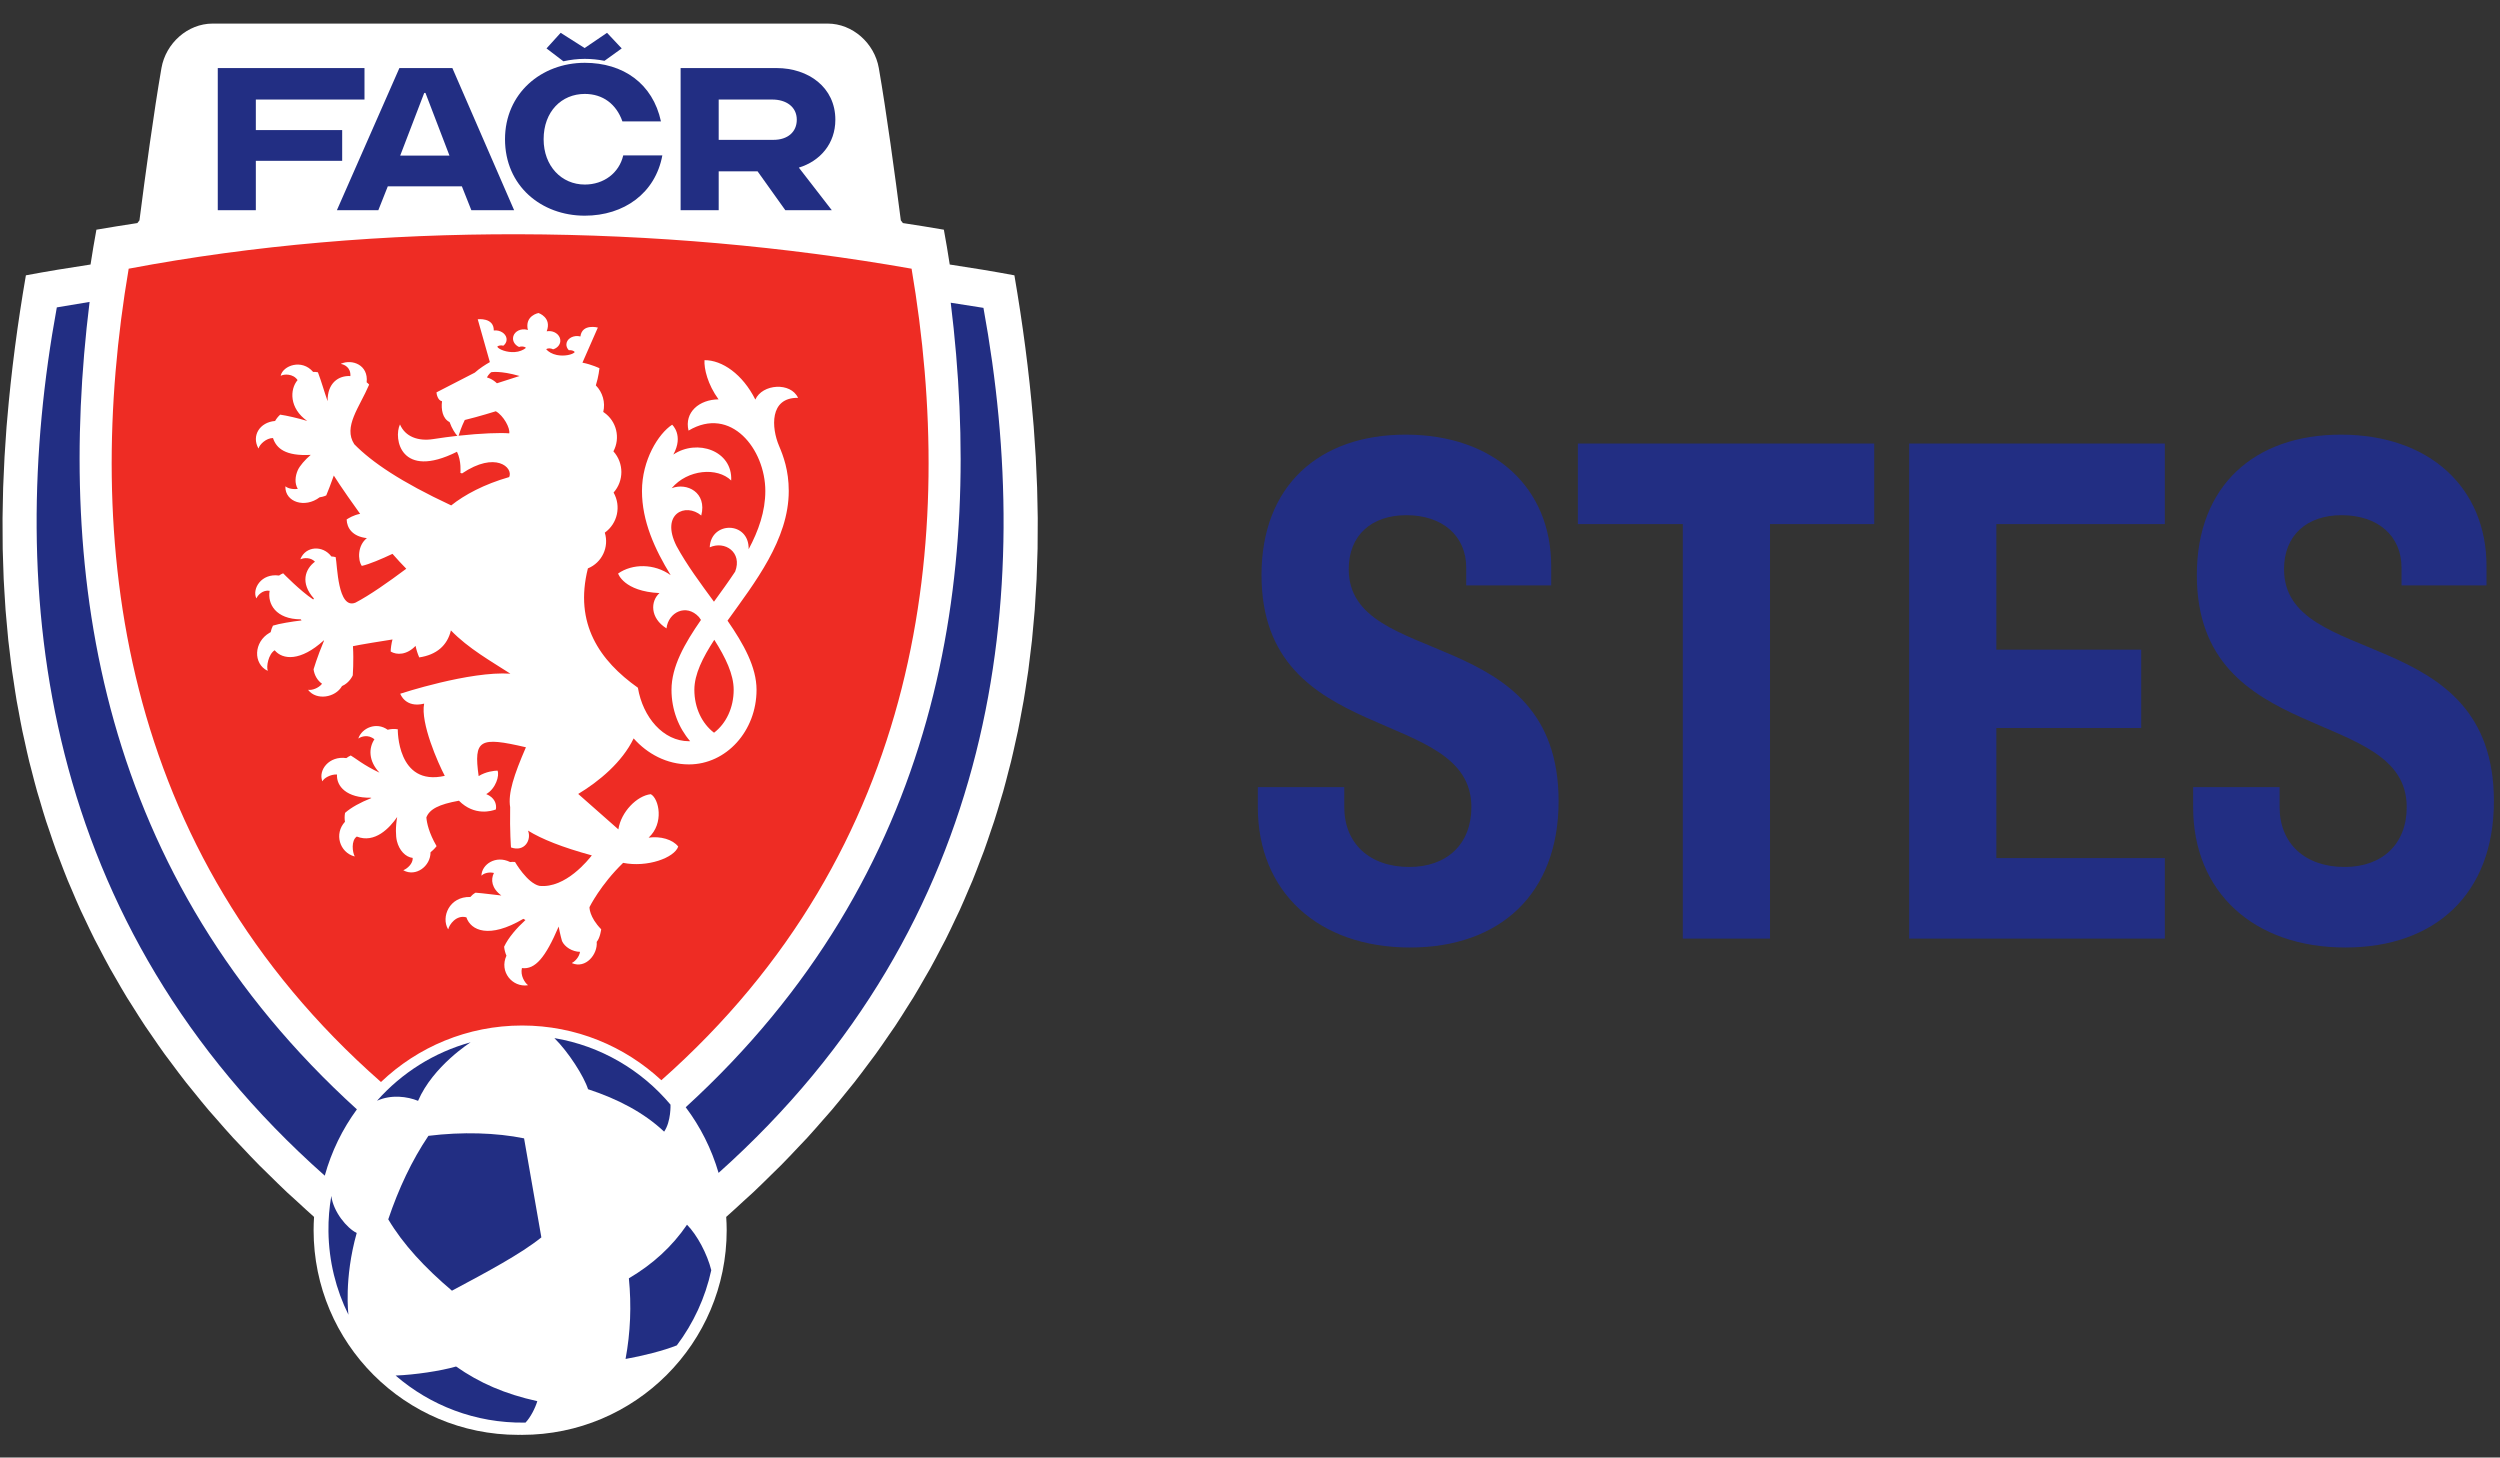 <?xml version="1.0" encoding="UTF-8" standalone="no"?>
<!DOCTYPE svg PUBLIC "-//W3C//DTD SVG 1.1//EN" "http://www.w3.org/Graphics/SVG/1.1/DTD/svg11.dtd">
<svg width="100%" height="100%" viewBox="0 0 1000 583" version="1.1" xmlns="http://www.w3.org/2000/svg" xmlns:xlink="http://www.w3.org/1999/xlink" xml:space="preserve" xmlns:serif="http://www.serif.com/" style="fill-rule:evenodd;clip-rule:evenodd;stroke-linejoin:round;stroke-miterlimit:2;">
    <rect x="0" y="0" width="1000" height="583" fill="#333333" stroke="none"/>
    <g id="logo" transform="matrix(4.167,0,0,4.167,-152.69,0)">
        <g transform="matrix(1,0,0,1,135.87,99.05)">
            <path d="M0,-58.1C-0.017,-58.317 -0.04,-58.532 -0.057,-58.749C-0.445,-63.397 -1.064,-68.029 -1.853,-72.621C-3.859,-72.997 -5.936,-73.339 -8.06,-73.658C-8.232,-74.779 -8.419,-75.894 -8.624,-77.001C-9.924,-77.228 -11.237,-77.434 -12.554,-77.637L-12.755,-77.896C-13.324,-82.315 -14.133,-88.285 -14.868,-92.517C-15.283,-94.901 -17.382,-96.786 -19.779,-96.786L-78.818,-96.786C-81.213,-96.786 -83.313,-94.901 -83.729,-92.517C-84.463,-88.285 -85.273,-82.315 -85.84,-77.896L-86.042,-77.637C-87.358,-77.434 -88.672,-77.228 -89.973,-77.001C-90.177,-75.894 -90.364,-74.779 -90.536,-73.658C-92.66,-73.339 -94.736,-72.997 -96.742,-72.621C-97.533,-68.029 -98.15,-63.397 -98.539,-58.749C-98.556,-58.532 -98.58,-58.317 -98.597,-58.1C-98.646,-57.475 -98.683,-56.85 -98.724,-56.224C-98.746,-55.872 -98.774,-55.521 -98.793,-55.171C-98.825,-54.607 -98.846,-54.043 -98.87,-53.479C-98.887,-53.067 -98.911,-52.654 -98.925,-52.242C-98.941,-51.725 -98.947,-51.209 -98.957,-50.692C-98.966,-50.23 -98.98,-49.769 -98.983,-49.308C-98.988,-48.844 -98.979,-48.38 -98.977,-47.915C-98.974,-47.402 -98.977,-46.888 -98.968,-46.374C-98.96,-45.951 -98.941,-45.527 -98.928,-45.104C-98.911,-44.549 -98.899,-43.996 -98.873,-43.442C-98.855,-43.056 -98.827,-42.67 -98.805,-42.284C-98.77,-41.693 -98.74,-41.102 -98.695,-40.511C-98.668,-40.155 -98.63,-39.8 -98.6,-39.444C-98.546,-38.826 -98.496,-38.206 -98.431,-37.589C-98.394,-37.244 -98.347,-36.901 -98.306,-36.558C-98.233,-35.927 -98.162,-35.298 -98.074,-34.669C-98.03,-34.338 -97.973,-34.009 -97.922,-33.679C-97.827,-33.038 -97.734,-32.397 -97.625,-31.758C-97.57,-31.437 -97.504,-31.121 -97.445,-30.802C-97.327,-30.151 -97.209,-29.502 -97.075,-28.854C-97.011,-28.543 -96.935,-28.233 -96.867,-27.922C-96.725,-27.268 -96.583,-26.612 -96.424,-25.96C-96.351,-25.657 -96.265,-25.356 -96.188,-25.055C-96.018,-24.394 -95.852,-23.734 -95.665,-23.075C-95.583,-22.78 -95.487,-22.489 -95.4,-22.196C-95.206,-21.531 -95.011,-20.867 -94.797,-20.204C-94.703,-19.913 -94.597,-19.625 -94.499,-19.335C-94.277,-18.671 -94.055,-18.008 -93.813,-17.346C-93.708,-17.058 -93.591,-16.773 -93.483,-16.488C-93.231,-15.826 -92.983,-15.164 -92.712,-14.503C-92.595,-14.217 -92.465,-13.932 -92.343,-13.646C-92.066,-12.989 -91.789,-12.332 -91.489,-11.679C-91.359,-11.392 -91.215,-11.107 -91.081,-10.822C-90.773,-10.169 -90.467,-9.518 -90.14,-8.869C-89.997,-8.585 -89.84,-8.305 -89.693,-8.022C-89.355,-7.373 -89.02,-6.725 -88.66,-6.079C-88.501,-5.794 -88.329,-5.511 -88.166,-5.224C-87.8,-4.585 -87.436,-3.947 -87.049,-3.311C-86.873,-3.023 -86.683,-2.738 -86.502,-2.45C-86.108,-1.821 -85.713,-1.19 -85.297,-0.563C-85.105,-0.274 -84.899,0.011 -84.703,0.297C-84.276,0.92 -83.854,1.542 -83.405,2.161C-83.195,2.451 -82.97,2.738 -82.756,3.026C-82.3,3.64 -81.845,4.253 -81.367,4.861C-81.139,5.152 -80.893,5.442 -80.659,5.733C-80.174,6.334 -79.689,6.938 -79.181,7.535C-78.929,7.831 -78.663,8.123 -78.404,8.417C-77.891,9.007 -77.378,9.598 -76.841,10.182C-76.567,10.48 -76.277,10.775 -75.998,11.07C-75.453,11.649 -74.911,12.229 -74.343,12.802C-74.048,13.1 -73.736,13.395 -73.435,13.691C-72.858,14.26 -72.283,14.828 -71.685,15.393C-71.364,15.692 -71.027,15.987 -70.702,16.285C-70.164,16.78 -69.636,17.275 -69.08,17.764C-69.107,18.185 -69.124,18.609 -69.124,19.037C-69.124,29.889 -60.33,38.686 -49.478,38.686C-49.418,38.686 -49.358,38.681 -49.298,38.681C-49.237,38.681 -49.179,38.686 -49.119,38.686C-38.268,38.686 -29.471,29.889 -29.471,19.037C-29.471,18.609 -29.49,18.185 -29.517,17.764C-28.959,17.275 -28.432,16.778 -27.892,16.284C-27.567,15.986 -27.231,15.692 -26.913,15.393C-26.312,14.826 -25.735,14.258 -25.159,13.688C-24.859,13.393 -24.547,13.1 -24.254,12.802C-23.684,12.228 -23.139,11.646 -22.592,11.065C-22.315,10.772 -22.027,10.479 -21.756,10.184C-21.216,9.596 -20.703,9.003 -20.185,8.411C-19.931,8.119 -19.665,7.829 -19.416,7.536C-18.906,6.937 -18.42,6.331 -17.932,5.726C-17.699,5.438 -17.457,5.15 -17.23,4.862C-16.749,4.251 -16.292,3.635 -15.834,3.019C-15.623,2.733 -15.399,2.448 -15.191,2.161C-14.743,1.542 -14.317,0.918 -13.891,0.294C-13.696,0.007 -13.49,-0.276 -13.298,-0.563C-12.88,-1.192 -12.486,-1.824 -12.09,-2.456C-11.911,-2.741 -11.722,-3.024 -11.548,-3.309C-11.16,-3.947 -10.795,-4.587 -10.43,-5.226C-10.267,-5.512 -10.094,-5.794 -9.936,-6.079C-9.577,-6.723 -9.243,-7.368 -8.906,-8.015C-8.758,-8.3 -8.6,-8.584 -8.456,-8.869C-8.129,-9.517 -7.824,-10.168 -7.518,-10.818C-7.382,-11.105 -7.238,-11.391 -7.106,-11.679C-6.808,-12.332 -6.531,-12.989 -6.254,-13.644C-6.132,-13.932 -6,-14.217 -5.883,-14.503C-5.614,-15.161 -5.367,-15.819 -5.117,-16.478C-5.007,-16.768 -4.888,-17.057 -4.782,-17.347C-4.542,-18.006 -4.321,-18.668 -4.1,-19.328C-4.001,-19.62 -3.894,-19.912 -3.8,-20.204C-3.586,-20.862 -3.393,-21.524 -3.198,-22.184C-3.111,-22.481 -3.014,-22.777 -2.93,-23.075C-2.744,-23.736 -2.576,-24.399 -2.408,-25.061C-2.33,-25.361 -2.246,-25.659 -2.173,-25.958C-2.012,-26.619 -1.869,-27.283 -1.723,-27.945C-1.658,-28.247 -1.584,-28.55 -1.521,-28.852C-1.384,-29.508 -1.267,-30.167 -1.146,-30.826C-1.09,-31.137 -1.025,-31.445 -0.973,-31.756C-0.86,-32.406 -0.767,-33.057 -0.668,-33.706C-0.621,-34.028 -0.565,-34.348 -0.521,-34.667C-0.434,-35.308 -0.361,-35.948 -0.287,-36.587C-0.247,-36.92 -0.201,-37.253 -0.166,-37.587C-0.101,-38.202 -0.05,-38.82 0.003,-39.436C0.034,-39.795 0.073,-40.153 0.1,-40.513C0.145,-41.105 0.174,-41.7 0.208,-42.292C0.23,-42.675 0.26,-43.058 0.277,-43.44C0.303,-44.011 0.315,-44.579 0.333,-45.15C0.346,-45.557 0.365,-45.964 0.373,-46.372C0.382,-46.905 0.379,-47.437 0.382,-47.97C0.384,-48.414 0.392,-48.86 0.388,-49.307C0.384,-49.789 0.369,-50.273 0.36,-50.756C0.349,-51.25 0.344,-51.745 0.328,-52.239C0.314,-52.668 0.29,-53.096 0.271,-53.523C0.249,-54.073 0.229,-54.621 0.198,-55.171C0.178,-55.521 0.149,-55.872 0.127,-56.224C0.087,-56.85 0.049,-57.475 0,-58.1" style="fill:white;fill-rule:nonzero;"/>
        </g>
        <g transform="matrix(1,0,0,1,100.126,21.426)">
            <path d="M0,82.268C25.113,60.055 28.4,30.152 24.021,4.367C-0.216,0.088 -27.187,-0.171 -51.131,4.367C-55.519,30.218 -52.202,60.208 -26.913,82.439C-23.388,79.08 -18.62,77.015 -13.367,77.015C-8.203,77.015 -3.507,79.009 0,82.268" style="fill:rgb(238,44,36);fill-rule:nonzero;"/>
        </g>
        <g transform="matrix(1,0,0,1,77.767,123.495)">
            <path d="M0,-14.463C-1.592,-12.1 -2.856,-9.405 -3.855,-6.449C-2.432,-4.045 -0.312,-1.776 2.259,0.402C5.652,-1.408 8.882,-3.135 10.842,-4.715L9.183,-14.221C6.519,-14.766 3.235,-14.865 0,-14.463" style="fill:rgb(34,46,131);fill-rule:nonzero;"/>
        </g>
        <g transform="matrix(0.184,-0.983,-0.983,-0.184,98.35,99.044)">
            <path d="M-6.385,-3.897C-3.638,-0.553 -2.074,3.726 -2.158,8.233C-3.226,6.655 -5.24,4.766 -6.385,4.155C-6.781,1.178 -7.596,-1.513 -9.045,-3.773C-7.95,-4.256 -6.385,-3.897 -6.385,-3.897" style="fill:rgb(34,46,131);fill-rule:nonzero;"/>
        </g>
        <g transform="matrix(1,0,0,1,102.591,130.45)">
            <path d="M0,-12.888C-1.427,-10.789 -3.301,-9.083 -5.581,-7.742C-5.323,-5.123 -5.429,-2.542 -5.899,0C-4.277,-0.286 -2.208,-0.808 -0.979,-1.305C0.605,-3.41 1.752,-5.862 2.329,-8.523C1.936,-10.088 0.98,-11.889 0,-12.888" style="fill:rgb(34,46,131);fill-rule:nonzero;"/>
        </g>
        <g transform="matrix(1,0,0,1,74.617,135.752)">
            <path d="M0,-3.71C3.317,-0.845 7.651,0.868 12.378,0.808C12.41,0.808 12.44,0.805 12.472,0.805C12.947,0.311 13.397,-0.57 13.603,-1.25C10.492,-1.938 8.059,-2.996 5.806,-4.578C4.313,-4.145 1.833,-3.78 0,-3.71" style="fill:rgb(34,46,131);fill-rule:nonzero;"/>
        </g>
        <g transform="matrix(-0.99,0.143,0.143,0.99,71.401,125.995)">
            <path d="M1.326,-11.499C1.672,-10.431 1.931,-9.319 2.082,-8.164C2.456,-5.316 2.164,-2.536 1.326,0.023C1.326,0.023 1.28,-3.439 -0.58,-7.631C0.278,-8.216 1.35,-9.949 1.326,-11.499" style="fill:rgb(34,46,131);fill-rule:nonzero;"/>
        </g>
        <g transform="matrix(1,0,0,1,76.774,100.051)">
            <path d="M0,5.621C1.431,2.283 5.05,0 5.05,0C1.521,0.97 -1.585,2.951 -3.939,5.612C-2.56,4.988 -1.015,5.206 0,5.621" style="fill:rgb(34,46,131);fill-rule:nonzero;"/>
        </g>
        <g transform="matrix(1,0,0,1,90.725,3.15)">
            <path d="M0,2.734L-1.621,1.498L-0.263,0L2.037,1.462L4.188,0L5.597,1.498L3.943,2.688C3.332,2.569 2.698,2.501 2.047,2.501C1.342,2.501 0.658,2.587 0,2.734" style="fill:rgb(34,46,131);fill-rule:nonzero;"/>
        </g>
        <g transform="matrix(1,0,0,1,71.631,17.157)">
            <path d="M0,-7.602L0,-10.623L-14.084,-10.623L-14.084,3.021L-10.43,3.021L-10.43,-1.719L-2.142,-1.719L-2.142,-4.67L-10.43,-4.67L-10.43,-7.602L0,-7.602Z" style="fill:rgb(34,46,131);fill-rule:nonzero;"/>
        </g>
        <g transform="matrix(1,0,0,1,116.83,15.22)">
            <path d="M0,-3.729C0,-6.85 -2.607,-8.686 -5.635,-8.686L-14.854,-8.686L-14.854,4.957L-11.198,4.957L-11.198,1.226L-7.466,1.226L-4.803,4.957L-0.342,4.957L-3.505,0.87C-1.46,0.247 0,-1.429 0,-3.729M-5.943,-1.795L-11.198,-1.795L-11.198,-5.665L-6.054,-5.665C-4.73,-5.665 -3.702,-4.976 -3.702,-3.729C-3.702,-2.555 -4.57,-1.795 -5.943,-1.795" style="fill:rgb(34,46,131);fill-rule:nonzero;"/>
        </g>
        <g transform="matrix(1,0,0,1,81.888,6.534)">
            <path d="M0,13.643L4.106,13.643L-1.822,0L-6.907,0L-12.906,13.643L-8.928,13.643L-8.021,11.355L-0.908,11.355L0,13.643ZM-4.404,2.388L-2.099,8.404L-6.83,8.404L-4.524,2.388L-4.404,2.388Z" style="fill:rgb(34,46,131);fill-rule:nonzero;"/>
        </g>
        <g transform="matrix(1,0,0,1,92.778,9.018)">
            <path d="M0,8.697C-2.226,8.697 -3.951,6.929 -3.951,4.348C-3.951,1.684 -2.226,-0.002 0,-0.002C1.734,-0.002 3.024,0.968 3.612,2.636L7.311,2.636C6.528,-0.995 3.689,-2.989 0,-2.989C-4.173,-2.989 -7.658,-0.055 -7.658,4.348C-7.658,8.825 -4.173,11.686 0,11.686C3.773,11.686 6.777,9.519 7.445,5.896L3.691,5.896C3.298,7.594 1.822,8.697 0,8.697" style="fill:rgb(34,46,131);fill-rule:nonzero;"/>
        </g>
        <g transform="matrix(-0.966,0.26,0.26,0.966,73.34,109.136)">
            <path d="M6.297,-84.671C7.357,-84.781 8.416,-84.886 9.471,-84.98C21.46,-59.775 26.33,-28.253 6.297,2.156C5.074,0.08 3.495,-1.723 1.666,-3.188C19.657,-31.219 16.335,-59.941 6.297,-84.671" style="fill:rgb(34,46,131);fill-rule:nonzero;"/>
        </g>
        <g transform="matrix(-0.937,-0.349,-0.349,0.937,93.802,105.383)">
            <path d="M-8.435,-84.071C-7.399,-83.868 -6.36,-83.654 -5.32,-83.437C-17.573,-59.829 -23.55,-31.654 -8.435,-2.178C-10.407,-0.918 -12.158,0.703 -13.592,2.627C-30.457,-29.391 -22.671,-60.184 -8.435,-84.071" style="fill:rgb(34,46,131);fill-rule:nonzero;"/>
        </g>
        <g transform="matrix(1,0,0,1,111.418,82.055)">
            <path d="M0,-39.272C-0.711,-40.948 -0.949,-43.915 1.832,-43.864C1.13,-45.396 -1.592,-45.212 -2.27,-43.7C-3.488,-46.136 -5.46,-47.497 -7.149,-47.482C-7.2,-46.675 -6.854,-45.165 -5.801,-43.719C-7.642,-43.706 -9.108,-42.486 -8.681,-40.72C-4.625,-43.139 -1.31,-38.942 -1.31,-34.924C-1.31,-32.964 -1.961,-31.112 -2.91,-29.335C-2.853,-32.042 -6.538,-32.05 -6.647,-29.517C-5.188,-30.173 -3.493,-29.034 -4.206,-27.185C-4.854,-26.205 -5.554,-25.243 -6.241,-24.296C-7.517,-26.04 -8.847,-27.819 -9.837,-29.644C-11.399,-32.758 -8.957,-33.831 -7.459,-32.57C-6.892,-34.786 -8.839,-35.76 -10.3,-35.191C-8.766,-37.007 -5.917,-37.23 -4.587,-35.931C-4.438,-38.789 -7.857,-39.961 -10.141,-38.42C-9.12,-40.276 -10.255,-41.286 -10.255,-41.286C-11.582,-40.42 -13.151,-37.894 -13.151,-34.924C-13.151,-32.029 -11.928,-29.339 -10.395,-26.843C-11.973,-27.985 -14.087,-27.955 -15.442,-27.001C-15.442,-27.001 -14.91,-25.289 -11.469,-25.123C-12.34,-24.356 -12.396,-22.732 -10.797,-21.734C-10.629,-23.269 -8.911,-24.156 -7.683,-22.827C-7.618,-22.734 -7.553,-22.64 -7.488,-22.547C-9.061,-20.277 -10.317,-18.068 -10.317,-15.838C-10.317,-13.926 -9.634,-12.191 -8.527,-10.907C-8.565,-10.905 -8.603,-10.904 -8.643,-10.904C-11.103,-10.904 -13.067,-13.197 -13.542,-16.038C-17.208,-18.636 -19.678,-22.183 -18.342,-27.493C-16.988,-28.045 -16.29,-29.539 -16.719,-30.925C-15.496,-31.801 -15.13,-33.463 -15.876,-34.773C-14.876,-35.897 -14.876,-37.603 -15.893,-38.729C-15.206,-40.012 -15.581,-41.632 -16.809,-42.472C-16.828,-42.484 -16.849,-42.494 -16.868,-42.507C-16.644,-43.435 -16.928,-44.4 -17.579,-45.061C-17.312,-45.898 -17.232,-46.708 -17.232,-46.708C-17.232,-46.708 -17.956,-47.063 -18.865,-47.242L-17.386,-50.611C-17.386,-50.611 -18.901,-51.02 -19.06,-49.757C-19.134,-49.776 -19.212,-49.789 -19.293,-49.795C-19.876,-49.835 -20.373,-49.49 -20.405,-49.022C-20.421,-48.804 -20.329,-48.598 -20.169,-48.436C-19.957,-48.463 -19.703,-48.404 -19.605,-48.257C-19.793,-48.013 -20.606,-47.828 -21.329,-47.979C-21.771,-48.065 -22.14,-48.295 -22.345,-48.525C-22.19,-48.663 -21.875,-48.629 -21.682,-48.522C-21.298,-48.634 -21.015,-48.932 -20.989,-49.301C-20.955,-49.795 -21.398,-50.23 -21.981,-50.271C-22.089,-50.277 -22.195,-50.271 -22.296,-50.251C-21.785,-51.579 -23.082,-52.008 -23.082,-52.008C-23.082,-52.008 -24.427,-51.763 -24.104,-50.376C-24.2,-50.41 -24.305,-50.431 -24.414,-50.439C-24.996,-50.478 -25.495,-50.11 -25.529,-49.615C-25.555,-49.246 -25.314,-48.912 -24.95,-48.748C-24.744,-48.829 -24.427,-48.816 -24.291,-48.66C-24.528,-48.46 -24.926,-48.284 -25.374,-48.259C-26.111,-48.21 -26.89,-48.504 -27.044,-48.772C-26.927,-48.903 -26.667,-48.927 -26.459,-48.87C-26.279,-49.01 -26.16,-49.201 -26.146,-49.42C-26.112,-49.887 -26.559,-50.297 -27.141,-50.337C-27.221,-50.343 -27.301,-50.34 -27.376,-50.333C-27.359,-51.605 -28.917,-51.408 -28.917,-51.408L-27.753,-47.295C-28.172,-47.056 -28.75,-46.692 -29.198,-46.285L-32.876,-44.392C-32.874,-44.238 -32.758,-43.616 -32.344,-43.537C-32.442,-42.774 -32.3,-41.868 -31.619,-41.539C-31.402,-40.921 -31.052,-40.389 -30.868,-40.218C-31.611,-40.135 -32.39,-40.032 -33.184,-39.907C-34.638,-39.679 -35.877,-40.132 -36.381,-41.315C-37.019,-39.98 -36.33,-35.971 -30.908,-38.69C-30.466,-37.795 -30.581,-36.665 -30.581,-36.665C-30.581,-36.665 -30.486,-36.625 -30.423,-36.609C-27.201,-38.784 -25.483,-37.162 -25.896,-36.261C-28.303,-35.571 -30.182,-34.561 -31.463,-33.539C-36.311,-35.803 -39.082,-37.694 -40.767,-39.413C-41.857,-41.086 -40.267,-42.952 -39.34,-45.135C-39.411,-45.222 -39.492,-45.293 -39.579,-45.355C-39.394,-47.034 -40.975,-47.607 -42.039,-47.142L-42.039,-47.117C-41.727,-47.064 -41.089,-46.787 -41.141,-45.957C-42.271,-46.016 -43.353,-45.304 -43.329,-43.546C-43.653,-44.459 -43.897,-45.369 -44.257,-46.318C-44.409,-46.352 -44.564,-46.361 -44.718,-46.353C-45.806,-47.633 -47.606,-46.96 -47.829,-46.004L-47.813,-45.985C-47.528,-46.153 -46.647,-46.212 -46.21,-45.57C-46.971,-44.677 -47.013,-42.857 -45.287,-41.647C-46.096,-41.897 -47.302,-42.176 -47.881,-42.252C-48.083,-42.068 -48.244,-41.862 -48.369,-41.645C-49.844,-41.523 -50.641,-40.238 -49.977,-39.022L-49.95,-39.02C-49.858,-39.396 -49.215,-40.009 -48.57,-40.007C-48.249,-39.011 -47.363,-38.257 -44.948,-38.391C-45.504,-37.915 -46.001,-37.336 -46.185,-36.931C-46.448,-36.346 -46.508,-35.657 -46.191,-35.128C-46.655,-35.055 -47.158,-35.18 -47.36,-35.362L-47.382,-35.348C-47.411,-33.85 -45.5,-33.245 -44.092,-34.32C-43.701,-34.371 -43.458,-34.499 -43.458,-34.499C-43.313,-34.817 -43.004,-35.649 -42.733,-36.405C-42.201,-35.537 -40.538,-33.171 -40.207,-32.731C-40.854,-32.605 -41.298,-32.319 -41.499,-32.192C-41.477,-31.366 -40.937,-30.55 -39.557,-30.399C-40.468,-29.691 -40.438,-28.294 -40.046,-27.732C-39.321,-27.893 -38.128,-28.403 -37.1,-28.89C-36.636,-28.362 -36.19,-27.88 -35.777,-27.461C-37.476,-26.187 -39.307,-24.906 -40.656,-24.204C-42.366,-23.513 -42.389,-27.817 -42.554,-28.574C-42.686,-28.612 -42.825,-28.633 -42.966,-28.639C-43.794,-29.745 -45.434,-29.641 -45.936,-28.391L-45.92,-28.37C-45.624,-28.513 -44.959,-28.579 -44.541,-28.136C-45.475,-27.445 -45.984,-26.092 -44.64,-24.602L-44.711,-24.51C-45.966,-25.341 -47.596,-27.023 -47.596,-27.023C-47.737,-26.967 -47.867,-26.894 -47.988,-26.807C-49.695,-27.046 -50.583,-25.538 -50.177,-24.636L-50.151,-24.63C-50.036,-24.915 -49.559,-25.452 -48.892,-25.343C-49.115,-24.101 -48.314,-22.615 -45.898,-22.603L-45.832,-22.498C-46.722,-22.395 -47.981,-22.192 -48.575,-21.999C-48.678,-21.791 -48.751,-21.579 -48.794,-21.37C-48.826,-21.354 -48.859,-21.338 -48.892,-21.317C-50.443,-20.421 -50.478,-18.336 -49.097,-17.668L-49.074,-17.682C-49.225,-18.062 -49.013,-19.257 -48.409,-19.634C-47.644,-18.71 -45.925,-18.55 -43.696,-20.581L-43.667,-20.571C-44.346,-18.945 -44.675,-17.806 -44.675,-17.806C-44.604,-17.266 -44.325,-16.748 -43.861,-16.417C-44.206,-15.985 -44.851,-15.775 -45.177,-15.841L-45.187,-15.817C-44.39,-14.788 -42.575,-15.087 -41.946,-16.198C-41.206,-16.516 -40.911,-17.23 -40.911,-17.23C-40.911,-17.23 -40.81,-18.607 -40.894,-20.026C-40.894,-20.026 -40.322,-20.168 -37.098,-20.671C-37.197,-20.345 -37.284,-19.726 -37.271,-19.512C-36.685,-19.162 -35.731,-19.171 -34.885,-20.055C-34.805,-19.673 -34.686,-19.301 -34.534,-18.949C-32.87,-19.195 -31.836,-20.091 -31.491,-21.541C-29.829,-19.811 -27.578,-18.547 -25.781,-17.386C-29.694,-17.655 -36.354,-15.463 -36.354,-15.463C-36.354,-15.463 -35.878,-14.059 -34.06,-14.512C-34.434,-12.667 -32.713,-8.77 -32.08,-7.579C-36.683,-6.535 -36.591,-12.049 -36.591,-12.049C-36.93,-12.105 -37.258,-12.084 -37.559,-12.003C-38.652,-12.792 -40.035,-12.169 -40.371,-11.187L-40.352,-11.17C-40.116,-11.354 -39.425,-11.588 -38.834,-11.087C-39.398,-10.246 -39.408,-9.002 -38.348,-7.886C-39.853,-8.585 -40.754,-9.345 -41.106,-9.535C-41.261,-9.463 -41.401,-9.378 -41.529,-9.283C-43.185,-9.524 -44.241,-8.128 -43.837,-7.073L-43.812,-7.068C-43.709,-7.341 -43.05,-7.743 -42.427,-7.71C-42.492,-6.579 -41.508,-5.445 -39.163,-5.48L-39.134,-5.446C-40.175,-5.031 -41.063,-4.55 -41.654,-4.025C-41.707,-3.72 -41.707,-3.433 -41.661,-3.17C-42.714,-2.032 -42.187,-0.237 -40.75,0.155L-40.731,0.138C-40.934,-0.229 -41.095,-1.357 -40.526,-1.752C-38.793,-1.064 -37.366,-2.584 -36.65,-3.628C-36.818,-2.671 -36.792,-1.785 -36.674,-1.314C-36.457,-0.438 -35.855,0.219 -35.159,0.298C-35.123,0.855 -35.703,1.342 -36.045,1.47L-36.04,1.495C-34.861,2.14 -33.442,1.1 -33.447,-0.246C-33.08,-0.535 -32.866,-0.832 -32.866,-0.832C-33.604,-2.099 -33.802,-3.054 -33.848,-3.588C-33.545,-4.38 -32.648,-4.848 -30.722,-5.193C-29.214,-3.677 -27.532,-4.217 -27.174,-4.355C-27.082,-4.903 -27.309,-5.505 -28.101,-5.828C-27.18,-6.354 -26.811,-7.623 -27.017,-8.082C-27.324,-8.073 -28.134,-7.995 -28.828,-7.555C-29.322,-11.081 -28.734,-11.36 -24.291,-10.322C-25.441,-7.669 -26.024,-5.895 -25.804,-4.572C-25.848,-2.205 -25.724,-0.707 -25.724,-0.707C-24.4,-0.234 -23.736,-1.456 -24.091,-2.322C-22.767,-1.503 -20.812,-0.721 -17.965,0.056C-18.266,0.436 -20.475,3.251 -23,2.981C-24.18,2.712 -25.336,0.689 -25.336,0.689C-25.496,0.672 -25.653,0.677 -25.805,0.695C-27.185,0.008 -28.522,0.914 -28.56,1.981L-28.54,1.994C-28.389,1.813 -27.909,1.614 -27.362,1.741C-27.692,2.389 -27.578,3.222 -26.648,3.906C-27.496,3.822 -28.319,3.695 -29.13,3.636C-29.323,3.746 -29.49,3.888 -29.626,4.047C-31.654,3.99 -32.447,5.977 -31.77,7.132L-31.741,7.132C-31.66,6.732 -30.993,5.734 -30.006,6.002C-29.585,7.257 -27.842,8.098 -24.538,6.146L-24.336,6.261C-25.164,7.018 -25.972,7.939 -26.385,8.825C-26.35,9.144 -26.272,9.431 -26.16,9.682C-26.87,11.225 -25.594,12.736 -24.117,12.525L-24.105,12.502C-24.398,12.276 -24.844,11.591 -24.676,10.873C-23.396,11.035 -22.414,9.854 -21.148,6.888C-21.013,7.639 -20.826,8.281 -20.826,8.281C-20.568,8.848 -19.847,9.302 -19.098,9.314C-19.174,9.818 -19.589,10.239 -19.871,10.378L-19.865,10.403C-18.547,10.965 -17.387,9.546 -17.497,8.359C-17.161,7.962 -17.065,7.149 -17.065,7.149C-18.231,5.955 -18.19,5.023 -18.19,5.023C-18.19,5.023 -17.142,2.885 -14.96,0.773C-12.64,1.237 -10.043,0.291 -9.671,-0.792C-10.202,-1.477 -11.38,-1.81 -12.513,-1.647C-11.001,-3.027 -11.521,-5.394 -12.304,-5.82C-13.634,-5.673 -15.162,-4.121 -15.417,-2.441L-19.272,-5.842C-17.271,-7.048 -15.052,-8.887 -13.95,-11.174C-12.644,-9.701 -10.776,-8.678 -8.643,-8.678C-5.058,-8.678 -2.153,-11.884 -2.153,-15.838C-2.153,-18.015 -3.38,-20.218 -4.939,-22.477C-2.329,-26.124 0.939,-30.258 0.939,-34.924C0.939,-36.913 0.418,-38.287 0,-39.272M-25.891,-40.457C-26.732,-40.528 -28.571,-40.468 -30.755,-40.23C-30.702,-40.405 -30.481,-41.094 -30.16,-41.74C-28.858,-42.052 -27.18,-42.577 -27.18,-42.577C-26.434,-42.157 -25.791,-40.951 -25.891,-40.457M-27.074,-45.263C-27.559,-45.726 -28.037,-45.824 -28.037,-45.824C-27.885,-46.122 -27.633,-46.323 -27.633,-46.323C-27.633,-46.323 -26.784,-46.505 -24.899,-45.962L-27.074,-45.263ZM-4.348,-15.838C-4.348,-14.11 -5.077,-12.6 -6.233,-11.719C-7.39,-12.6 -8.122,-14.108 -8.122,-15.838C-8.122,-17.326 -7.326,-18.924 -6.208,-20.64C-5.121,-18.924 -4.348,-17.326 -4.348,-15.838" style="fill:white;fill-rule:nonzero;"/>
        </g>
        <g transform="matrix(1,0,0,1,171.997,41.723)">
            <path d="M0,49.23C8.583,49.23 14.259,44.122 14.259,35.184C14.259,18.018 -5.887,22.558 -5.887,12.91C-5.887,9.647 -3.688,7.731 -0.354,7.731C3.121,7.731 5.392,9.718 5.392,12.769L5.392,14.47L13.549,14.47L13.549,12.626C13.549,5.107 8.086,0 -0.425,0C-8.726,0 -14.259,4.894 -14.259,13.478C-14.259,30.076 5.888,25.962 5.888,35.752C5.888,39.299 3.548,41.499 -0.07,41.499C-3.902,41.499 -6.314,39.227 -6.314,35.752L-6.314,33.837L-14.613,33.837L-14.613,35.752C-14.613,43.911 -8.796,49.23 0,49.23M44.556,0.851L16.11,0.851L16.11,8.583L26.183,8.583L26.183,48.378L34.553,48.378L34.553,8.583L44.556,8.583L44.556,0.851ZM72.454,8.583L72.454,0.851L47.91,0.851L47.91,48.378L72.454,48.378L72.454,40.647L56.28,40.647L56.28,28.162L70.184,28.162L70.184,20.643L56.28,20.643L56.28,8.583L72.454,8.583ZM89.782,49.23C98.367,49.23 104.041,44.122 104.041,35.184C104.041,18.018 83.896,22.558 83.896,12.91C83.896,9.647 86.094,7.731 89.428,7.731C92.905,7.731 95.174,9.718 95.174,12.769L95.174,14.47L103.333,14.47L103.333,12.626C103.333,5.107 97.87,0 89.357,0C81.058,0 75.525,4.894 75.525,13.478C75.525,30.076 95.672,25.962 95.672,35.752C95.672,39.299 93.33,41.499 89.712,41.499C85.882,41.499 83.47,39.227 83.47,35.752L83.47,33.837L75.17,33.837L75.17,35.752C75.17,43.911 80.987,49.23 89.782,49.23" style="fill:rgb(34,46,131);fill-rule:nonzero;"/>
        </g>
    </g>
</svg>
